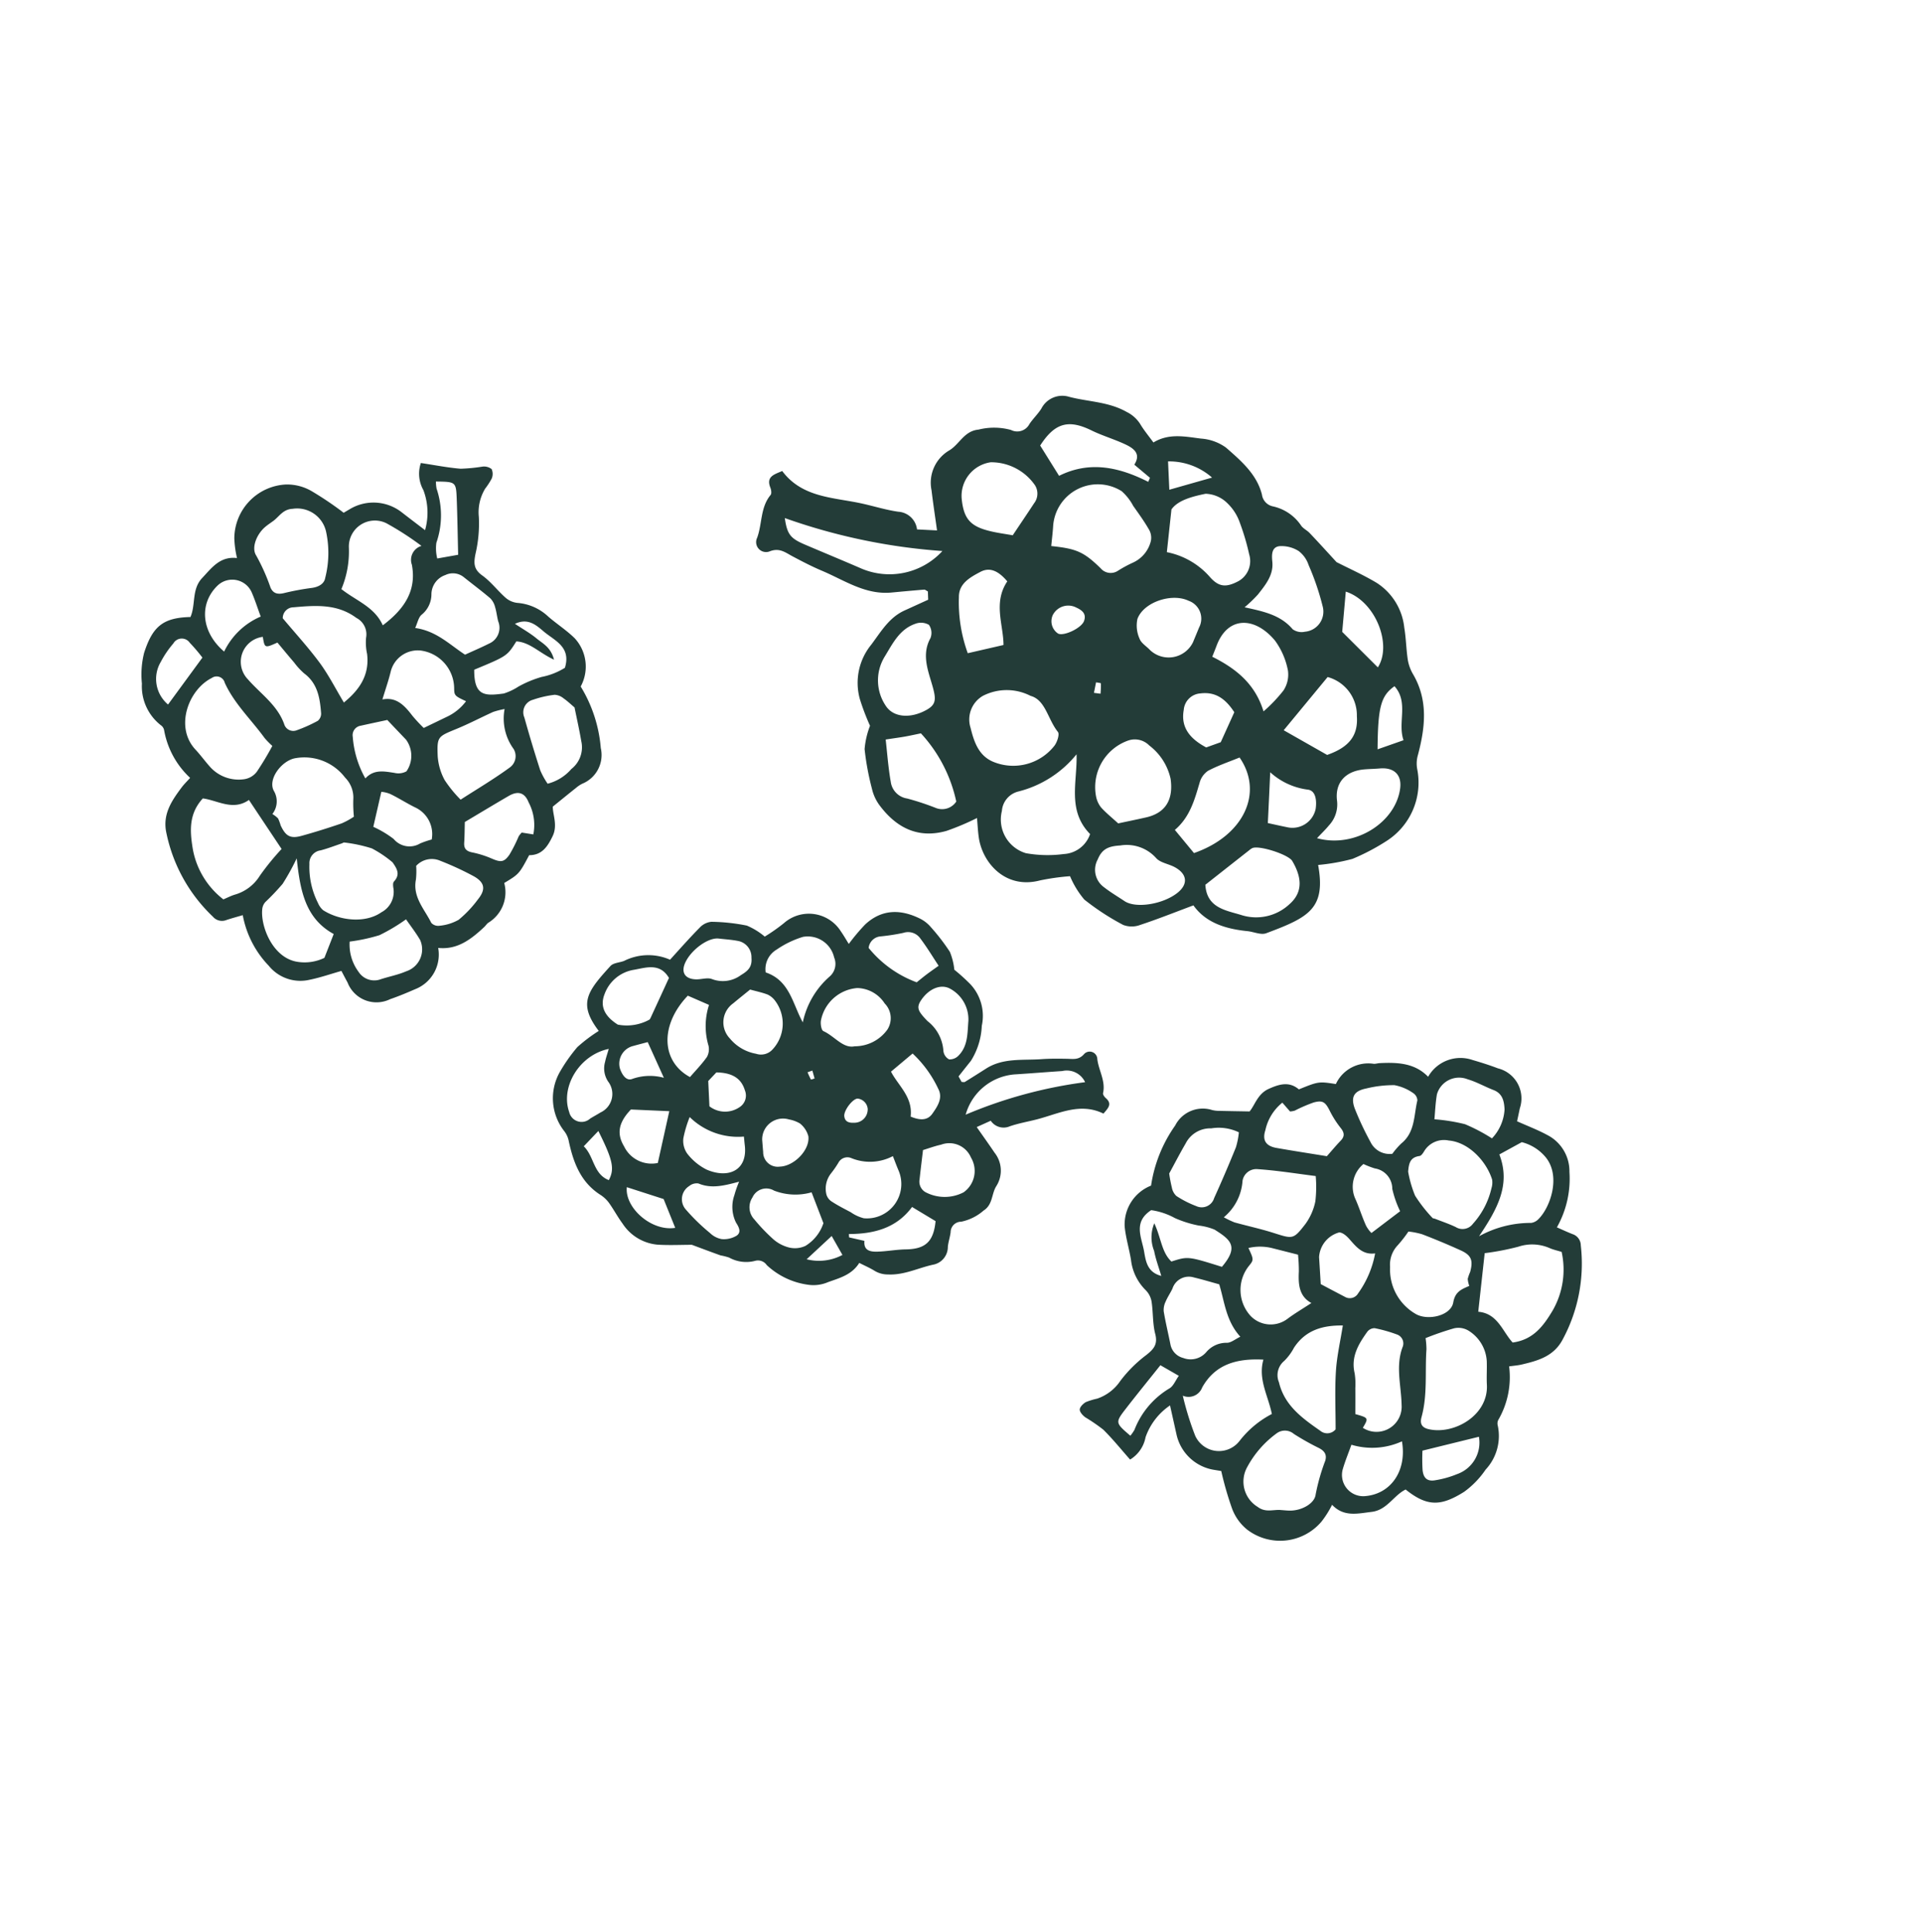<svg xmlns="http://www.w3.org/2000/svg" width="190" height="191" viewBox="0 0 190 191">
  <g id="Group_323" data-name="Group 323" transform="translate(-70 -1286)">
    <g id="Group_322" data-name="Group 322">
      <rect id="Rectangle_62" data-name="Rectangle 62" width="190" height="191" transform="translate(70 1286)" fill="rgba(255,255,255,0)"/>
      <g id="Group_286" data-name="Group 286" transform="translate(-3136.991 -23.669)">
        <path id="Path_4060" data-name="Path 4060" d="M3264.665,1419.265c-1.1,0-2.269.062-3.427-.016a4.616,4.616,0,0,1-3.423-2.081c-.49-.661-.876-1.4-1.359-2.069a3.2,3.2,0,0,0-.857-.789c-1.928-1.243-2.647-3.178-3.1-5.283a2.316,2.316,0,0,0-.455-1.005,5.266,5.266,0,0,1-.4-5.893,16.321,16.321,0,0,1,1.7-2.407,15.61,15.61,0,0,1,2.181-1.639c-.028.2,0,.13-.018.1-2.113-2.737-1.223-3.925,1.113-6.48.287-.314.891-.329,1.34-.5a5.341,5.341,0,0,1,4.548-.121c1-1.1,1.934-2.161,2.927-3.164a1.825,1.825,0,0,1,1.153-.584,18.872,18.872,0,0,1,3.509.375,6.853,6.853,0,0,1,1.773,1.089,17.693,17.693,0,0,0,1.888-1.324,3.734,3.734,0,0,1,5.64.811c.281.4.524.831.78,1.239a19.371,19.371,0,0,1,1.624-1.93c1.664-1.543,3.543-1.516,5.473-.546a3.41,3.41,0,0,1,1.027.826,20.221,20.221,0,0,1,1.869,2.431,6.319,6.319,0,0,1,.44,1.768,18.532,18.532,0,0,1,1.6,1.447,4.591,4.591,0,0,1,1.116,4.094,7.063,7.063,0,0,1-1.074,3.462c-.4.5-.791.994-1.225,1.543l.306.55c.145,0,.25.034.312,0,.705-.434,1.407-.879,2.105-1.324,1.688-1.076,3.61-.8,5.455-.93.833-.06,1.673-.054,2.51-.039.627.011,1.2.147,1.73-.475a.754.754,0,0,1,1.3.506c.135,1.131.838,2.164.568,3.366-.031.136.13.365.264.482.691.6.209,1.021-.222,1.542-2.295-1.131-4.4,0-6.555.561-.9.234-1.828.39-2.707.693a1.533,1.533,0,0,1-1.882-.55l-1.388.625c.637.914,1.21,1.71,1.756,2.523a2.85,2.85,0,0,1,.178,3.322c-.481.767-.331,1.825-1.257,2.411a4.857,4.857,0,0,1-2.211,1.1,1.041,1.041,0,0,0-1.044,1.036c-.06.489-.23.964-.276,1.452a1.784,1.784,0,0,1-1.489,1.767c-1.464.323-2.827,1.032-4.407.96a2.525,2.525,0,0,1-1.347-.361c-.452-.282-.948-.495-1.514-.781-.732,1.184-1.953,1.493-3.083,1.9a3.653,3.653,0,0,1-2.005.254,7.412,7.412,0,0,1-4.057-1.939,1.051,1.051,0,0,0-1.142-.421,3.475,3.475,0,0,1-2.572-.319,5.657,5.657,0,0,0-.846-.216C3266.548,1419.972,3265.6,1419.614,3264.665,1419.265Zm19.872-8.767a4.854,4.854,0,0,1-4.1.2,1,1,0,0,0-1.269.425,9.474,9.474,0,0,1-.746,1.082,2.439,2.439,0,0,0-.457,2.081,1.238,1.238,0,0,0,.566.728c.59.384,1.221.7,1.844,1.032a3.954,3.954,0,0,0,1.287.595,3.4,3.4,0,0,0,3.415-4.77C3284.9,1411.45,3284.739,1411.015,3284.537,1410.5Zm-8.905-13.221a8.28,8.28,0,0,1,2.665-4.543,1.65,1.65,0,0,0,.432-1.878,2.672,2.672,0,0,0-3.08-2.031,9.424,9.424,0,0,0-2.6,1.255,2.237,2.237,0,0,0-1.086,2.259C3274.34,1393.137,3274.614,1395.432,3275.632,1397.277Zm.869,16.8a5.847,5.847,0,0,1-3.712-.17,1.5,1.5,0,0,0-2.135.678,1.749,1.749,0,0,0,.2,2.185,17.694,17.694,0,0,0,1.726,1.82,3.755,3.755,0,0,0,1.508.89,2.457,2.457,0,0,0,1.809-.11,4.16,4.16,0,0,0,1.774-2.244Zm4.264-14.437a3.966,3.966,0,0,0,3.227-1.648,2.08,2.08,0,0,0-.263-2.583,3.312,3.312,0,0,0-2.709-1.526,3.977,3.977,0,0,0-3.595,3.209c-.06.338.038.955.243,1.048C3278.795,1398.654,3279.611,1399.886,3280.765,1399.64Zm-10.342-5.606c-.552.448-1.118.9-1.675,1.364a2.3,2.3,0,0,0-.33,3.465,4.351,4.351,0,0,0,2.593,1.517,1.538,1.538,0,0,0,1.613-.407,3.751,3.751,0,0,0,.2-4.923,1.919,1.919,0,0,0-.68-.527C3271.621,1394.325,3271.071,1394.211,3270.423,1394.033Zm-8.021-1.148c-.891-1.521-2.269-1.017-3.459-.807a3.708,3.708,0,0,0-2.908,2.408c-.538,1.357.2,2.308,1.308,3.012a4.65,4.65,0,0,0,3.14-.5,1.074,1.074,0,0,0,.143-.257C3261.225,1395.447,3261.821,1394.15,3262.4,1392.886Zm1.863,1.752c-2.784,2.909-2.636,6.508.215,8.046.565-.655,1.178-1.281,1.676-1.988a1.605,1.605,0,0,0,.159-1.1,6.809,6.809,0,0,1,.046-4.046Zm23.25,15.259c-.13,1.1-.243,2-.339,2.9a1.2,1.2,0,0,0,.566,1.254,4.056,4.056,0,0,0,3.786.025,2.583,2.583,0,0,0,.728-3.437,2.322,2.322,0,0,0-2.955-1.271C3288.691,1409.5,3288.1,1409.721,3287.515,1409.9Zm-18.181,3.13c-1.422.372-2.7.728-4.017.175a1.16,1.16,0,0,0-.913.254,1.534,1.534,0,0,0-.326,2.332,19.647,19.647,0,0,0,2.381,2.313,2.215,2.215,0,0,0,1.154.6,2.431,2.431,0,0,0,1.478-.339c.484-.334.237-.833-.06-1.29a3.5,3.5,0,0,1-.161-2.72A10.461,10.461,0,0,1,3269.334,1413.027ZM3292,1397.148a3.449,3.449,0,0,0-1.806-3.2c-.907-.5-2.092-.011-2.86,1.126-.523.771-.284,1.123.62,2.071a4.063,4.063,0,0,1,1.576,2.943,1.074,1.074,0,0,0,.563.847,1.2,1.2,0,0,0,.945-.386C3291.976,1399.591,3291.9,1398.313,3292,1397.148Zm-24.711-8.16c-1.03-.1-2.682,1.107-3.27,2.369-.449.967-.046,1.631,1.043,1.666.538.018,1.146-.206,1.6-.023a3,3,0,0,0,2.859-.4c.782-.46,1.107-.873,1.036-1.721a1.631,1.631,0,0,0-1.376-1.661C3268.562,1389.1,3267.922,1389.063,3267.29,1388.988Zm-2.839,17.649a11.412,11.412,0,0,0-.627,2.105,2.2,2.2,0,0,0,.379,1.5,5.61,5.61,0,0,0,1.907,1.582c2.183.948,4.084.071,3.788-2.4-.029-.234-.048-.47-.086-.858A6.8,6.8,0,0,1,3264.451,1406.637Zm-8-6.738c-2.909.6-4.791,3.763-3.911,6.241a1.255,1.255,0,0,0,2.071.648c.333-.208.682-.39,1.015-.6a2.016,2.016,0,0,0,.765-3.058,2.336,2.336,0,0,1-.3-1.96C3256.164,1400.8,3256.293,1400.442,3256.45,1399.9Zm32.61-8.219c-.556-.838-1.133-1.8-1.8-2.685a1.477,1.477,0,0,0-1.689-.566,20.123,20.123,0,0,1-2.3.353,1.287,1.287,0,0,0-1.13,1.135,11.048,11.048,0,0,0,4.749,3.4c.357-.285.657-.534.967-.769S3288.5,1392.08,3289.061,1391.68Zm14.48,11.509a2,2,0,0,0-2.271-1.1c-1.516.1-3.029.225-4.544.322a5.462,5.462,0,0,0-4.993,3.99A45.255,45.255,0,0,1,3303.541,1403.189Zm-44.9,2.7c-1.222,1.278-1.433,2.384-.675,3.645a3.012,3.012,0,0,0,3.334,1.643c.384-1.732.746-3.359,1.135-5.12Zm23.083,12.988c-.095.983.607,1.088,1.319,1.064.926-.031,1.847-.208,2.773-.223,1.937-.032,2.741-.757,2.943-2.792l-2.325-1.4c-1.547,2.094-3.769,2.666-6.246,2.674l.023.331Zm4.57-12.287c.9.378,1.66.409,2.146-.285s1.069-1.529.588-2.45a11.37,11.37,0,0,0-2.54-3.5l-2.136,1.792C3285.057,1403.524,3286.526,1404.65,3286.292,1406.589Zm-14.673,2.343c.031.386.059.771.094,1.156a1.438,1.438,0,0,0,1.632,1.449c1.41-.033,3-1.64,2.837-3a2.419,2.419,0,0,0-.831-1.266,3.284,3.284,0,0,0-1.086-.4A2.059,2.059,0,0,0,3271.618,1408.932Zm-5.336-5.859.118,2.5a2.529,2.529,0,0,0,2.955.1,1.363,1.363,0,0,0,.55-1.68c-.4-1.328-1.449-1.745-2.818-1.771Zm-3.263,14.516-1.148-2.849-3.638-1.173C3258.025,1415.6,3260.669,1417.962,3263.019,1417.589Zm-2.718-18.363c-.491.13-.964.25-1.434.382a1.8,1.8,0,0,0-1.314,2.229c.182.546.6,1.273,1.213,1.031a5.218,5.218,0,0,1,3.129-.114C3261.34,1401.522,3260.842,1400.419,3260.3,1399.225Zm-6.325,10.3c1.035,1,.937,2.745,2.478,3.345.589-1.122.4-1.986-1.034-4.858Zm25.575,10.744-1.066-1.876-2.475,2.3A4.935,4.935,0,0,0,3279.551,1420.266Zm2.5-14.359a1.124,1.124,0,0,0-.989-1.1c-.482-.015-1.4,1.172-1.33,1.748s.5.662.985.64A1.318,1.318,0,0,0,3282.047,1405.906Zm-5.476-3.872-.474.167a6.912,6.912,0,0,0,.33.712c.02.03.239-.06.365-.094Z" transform="translate(10.72 13.459)" fill="#233c38"/>
        <path id="Path_4061" data-name="Path 4061" d="M3323.094,1365.239c1.278.652,2.666,1.269,3.96,2.044a6.006,6.006,0,0,1,2.734,4.433c.178,1.057.189,2.141.352,3.2a4.188,4.188,0,0,0,.527,1.422c1.5,2.579,1.188,5.245.474,7.954a3.006,3.006,0,0,0-.069,1.433,6.851,6.851,0,0,1-3.015,7.066,21.278,21.278,0,0,1-3.391,1.784,20.118,20.118,0,0,1-3.493.609c.15-.212.072-.152.081-.107.83,4.419-.9,5.27-5.118,6.848-.519.194-1.228-.145-1.851-.208-2.161-.217-4.123-.83-5.341-2.548-1.811.675-3.518,1.359-5.262,1.934a2.373,2.373,0,0,1-1.68,0,24.432,24.432,0,0,1-3.845-2.508,8.89,8.89,0,0,1-1.41-2.309,22.942,22.942,0,0,0-2.969.417c-3.449.907-5.715-1.785-6.056-4.274-.087-.632-.117-1.271-.171-1.895a25.382,25.382,0,0,1-3.022,1.275c-2.84.8-5-.338-6.663-2.6a4.41,4.41,0,0,1-.7-1.563,26.464,26.464,0,0,1-.727-3.921,8.205,8.205,0,0,1,.535-2.308,23.589,23.589,0,0,1-1-2.625,5.969,5.969,0,0,1,1.126-5.4c.966-1.285,1.751-2.678,3.292-3.376.751-.341,1.5-.685,2.331-1.062l-.029-.819c-.168-.085-.27-.186-.364-.179-1.076.087-2.15.186-3.223.288-2.59.249-4.652-1.21-6.869-2.146-1-.422-1.971-.926-2.931-1.437-.721-.385-1.3-.879-2.286-.473a.981.981,0,0,1-1.206-1.355c.511-1.39.308-3,1.331-4.234.117-.14.065-.5-.02-.714-.444-1.106.363-1.306,1.168-1.654,1.991,2.667,5.1,2.594,7.926,3.224,1.183.263,2.35.629,3.545.8a1.992,1.992,0,0,1,1.856,1.749l1.978.1c-.2-1.436-.393-2.7-.543-3.962a3.7,3.7,0,0,1,1.758-3.952c1.01-.606,1.463-1.919,2.883-2.051a6.3,6.3,0,0,1,3.211.034,1.357,1.357,0,0,0,1.824-.585c.356-.53.834-.981,1.176-1.519a2.32,2.32,0,0,1,2.769-1.167c1.888.492,3.886.475,5.673,1.492a3.3,3.3,0,0,1,1.348,1.216c.355.595.805,1.133,1.292,1.8,1.548-.94,3.145-.576,4.7-.384a4.777,4.777,0,0,1,2.475.891c1.476,1.294,3.043,2.623,3.553,4.646a1.369,1.369,0,0,0,1.076,1.162,4.517,4.517,0,0,1,2.791,1.892c.2.3.594.474.853.75C3321.328,1363.3,3322.209,1364.278,3323.094,1365.239Zm-28.2-1.59c2.476.262,3.192.557,4.867,2.185a1.3,1.3,0,0,0,1.721.258,12.212,12.212,0,0,1,1.5-.812,3.164,3.164,0,0,0,1.758-2.142,1.615,1.615,0,0,0-.224-1.178c-.457-.793-1-1.536-1.528-2.286a5.153,5.153,0,0,0-1.138-1.45,4.428,4.428,0,0,0-6.777,3.508C3295.034,1362.331,3294.958,1362.93,3294.889,1363.648Zm2.5,20.581a10.768,10.768,0,0,1-5.773,3.687,2.146,2.146,0,0,0-1.611,1.922,3.475,3.475,0,0,0,2.369,4.172,12.235,12.235,0,0,0,3.756.084,2.907,2.907,0,0,0,2.594-1.975C3296.44,1389.788,3297.478,1386.967,3297.391,1384.229Zm8.923-19.978a7.61,7.61,0,0,1,4.2,2.392c.921,1.08,1.656,1.118,2.874.477a2.273,2.273,0,0,0,1.066-2.647,23.163,23.163,0,0,0-.923-3.128,4.874,4.874,0,0,0-1.223-1.922,3.2,3.2,0,0,0-2.16-.944c-1.327.269-2.755.645-3.38,1.551Zm-13.474,14.206a5.159,5.159,0,0,0-4.712,0,2.7,2.7,0,0,0-1.221,3.148c.335,1.347.773,2.753,2.236,3.368a5.172,5.172,0,0,0,6.063-1.592c.269-.357.52-1.129.338-1.358C3294.54,1380.765,3294.321,1378.854,3292.839,1378.458Zm8.668,12.607c.9-.193,1.827-.382,2.746-.59,1.965-.443,2.721-1.794,2.43-3.819a5.657,5.657,0,0,0-2.106-3.291,2,2,0,0,0-2.11-.481,4.881,4.881,0,0,0-3.137,5.587,2.534,2.534,0,0,0,.477,1.013C3300.292,1390.019,3300.862,1390.477,3301.507,1391.065Zm8.613,6.071c.135,2.29,2.029,2.521,3.531,2.981a4.826,4.826,0,0,0,4.792-1.072c1.425-1.255,1.137-2.789.268-4.263-.379-.642-3.258-1.563-3.935-1.278a1.389,1.389,0,0,0-.316.212C3313,1394.865,3311.542,1396.015,3310.12,1397.135ZM3309,1394c4.946-1.722,6.9-5.981,4.507-9.447-1.04.425-2.121.788-3.116,1.313a2.079,2.079,0,0,0-.837,1.186c-.5,1.7-.965,3.4-2.445,4.658Zm-17.915-31.419c.8-1.2,1.464-2.175,2.109-3.161a1.556,1.556,0,0,0,.084-1.787,5.271,5.271,0,0,0-4.372-2.267,3.359,3.359,0,0,0-2.875,3.553c.187,1.968.807,2.743,2.672,3.219C3289.488,1362.343,3290.3,1362.442,3291.082,1362.585Zm22.915,7.121c1.867.409,3.554.751,4.756,2.172a1.509,1.509,0,0,0,1.209.244,1.994,1.994,0,0,0,1.756-2.508,25.469,25.469,0,0,0-1.392-4.087,2.873,2.873,0,0,0-.98-1.38,3.163,3.163,0,0,0-1.912-.481c-.759.1-.766.826-.694,1.531.136,1.32-.674,2.292-1.422,3.246A13.7,13.7,0,0,1,3314,1369.706Zm-35.647,5a4.488,4.488,0,0,0,.2,4.772c.752,1.121,2.416,1.248,3.981.386,1.061-.585.991-1.134.5-2.766-.41-1.37-.915-2.851-.086-4.341a1.4,1.4,0,0,0-.152-1.316,1.563,1.563,0,0,0-1.323-.111C3279.821,1371.887,3279.159,1373.415,3278.35,1374.7Zm23.8,24.06c1.133.727,3.762.3,5.188-.812,1.092-.854,1.017-1.861-.223-2.547-.613-.338-1.451-.438-1.87-.921a3.9,3.9,0,0,0-3.546-1.232c-1.18.071-1.8.357-2.218,1.38a2.122,2.122,0,0,0,.611,2.738C3300.747,1397.88,3301.465,1398.3,3302.154,1398.762Zm13.721-18.768a14.877,14.877,0,0,0,1.972-2.068,2.873,2.873,0,0,0,.445-1.956,7.32,7.32,0,0,0-1.274-2.962c-1.971-2.388-4.69-2.494-5.8.538-.106.288-.224.572-.409,1.044C3313.1,1375.737,3315.03,1377.224,3315.875,1379.995Zm5.287,12.534c3.724,1.026,7.775-1.527,8.22-4.918.175-1.344-.6-2.1-2.017-1.975-.508.044-1.02.049-1.528.093-1.842.16-2.918,1.294-2.695,3.093a3.038,3.038,0,0,1-.805,2.449C3322.028,1391.652,3321.666,1391.992,3321.162,1392.529Zm-42.638-9.754c.148,1.3.25,2.75.5,4.175a1.924,1.924,0,0,0,1.623,1.656,26.056,26.056,0,0,1,2.872.949,1.678,1.678,0,0,0,1.982-.646,14.367,14.367,0,0,0-3.495-6.744c-.583.119-1.076.231-1.574.319S3279.406,1382.64,3278.524,1382.775Zm-9.973-21.892c.233,1.622.562,2.011,1.98,2.618,1.816.777,3.642,1.528,5.454,2.313a7.1,7.1,0,0,0,8.145-1.672A58.819,58.819,0,0,1,3268.551,1360.883Zm53.616,23.414c2.172-.759,3.069-1.913,2.936-3.824a3.917,3.917,0,0,0-2.89-3.875l-4.343,5.26C3319.3,1382.672,3320.719,1383.477,3322.167,1384.3Zm-19.064-28.692c.691-1.082-.061-1.619-.9-2.011-1.091-.511-2.264-.85-3.345-1.38-2.263-1.108-3.621-.744-5.061,1.5l1.868,2.995c3.03-1.511,5.942-.861,8.815.594l.17-.4Zm-12.559,11.535c-.819-.971-1.68-1.456-2.655-.938-.99.525-2.141,1.139-2.128,2.489a14.784,14.784,0,0,0,.876,5.552l3.534-.812C3290.164,1371.42,3289.128,1369.248,3290.544,1367.14Zm18.385,5.958c.191-.465.387-.928.574-1.393a1.872,1.872,0,0,0-1.035-2.646c-1.653-.794-4.449.125-5.059,1.8a3.148,3.148,0,0,0,.215,1.957c.16.436.677.736,1.022,1.107A2.677,2.677,0,0,0,3308.93,1373.1Zm2.717,9.943,1.341-2.964c-.976-1.5-2.014-2.025-3.367-1.858a1.77,1.77,0,0,0-1.63,1.62c-.321,1.776.648,2.878,2.218,3.719Zm12.362-14.886-.354,3.978,3.522,3.51C3328.618,1373.412,3326.953,1369.109,3324.009,1368.155Zm-7.706,22.879c.648.14,1.265.281,1.886.406a2.347,2.347,0,0,0,2.84-1.8c.111-.741.057-1.83-.8-1.914a6.8,6.8,0,0,1-3.693-1.715C3316.458,1387.759,3316.383,1389.33,3316.3,1391.033Zm13.413-8.189c-.607-1.772.538-3.733-.892-5.339-1.346.95-1.642,2.06-1.673,6.239Zm-23.277-27.563c.047,1.062.087,1.91.126,2.8l4.224-1.2A6.414,6.414,0,0,0,3306.439,1355.281Zm-11.38,15.158a1.462,1.462,0,0,0,.5,1.856c.55.3,2.32-.528,2.574-1.239s-.187-1.064-.762-1.324A1.715,1.715,0,0,0,3295.059,1370.439Zm4.055,7.722.647.087a8.289,8.289,0,0,0,.038-1.019c0-.046-.311-.073-.478-.109Z" transform="translate(16.023 0)" fill="#233c38"/>
        <path id="Path_4062" data-name="Path 4062" d="M3323.716,1398.847a3.674,3.674,0,0,1,4.384-1.661c.848.247,1.691.513,2.515.828a3.063,3.063,0,0,1,2.162,3.963c-.085.432-.183.861-.269,1.27,1.027.461,2.026.838,2.958,1.342a4.021,4.021,0,0,1,2.219,3.667,9.78,9.78,0,0,1-1.24,5.477c.538.235,1.044.473,1.563.675a1.175,1.175,0,0,1,.8,1.107,15.784,15.784,0,0,1-1.768,9.258c-.872,1.7-2.444,2.139-4.083,2.522-.375.088-.762.115-1.234.182a8.44,8.44,0,0,1-1.069,5.29.781.781,0,0,0-.056.553,4.881,4.881,0,0,1-1.2,4.364,8.8,8.8,0,0,1-2.123,2.193c-2.3,1.445-3.652,1.479-5.783-.229-1.195.589-1.835,2.03-3.358,2.211-1.383.164-2.745.534-3.913-.7a9.78,9.78,0,0,1-1.055,1.673,5.365,5.365,0,0,1-7.341.78,4.83,4.83,0,0,1-1.506-2.12,32.242,32.242,0,0,1-1.054-3.671l-.78-.128a4.536,4.536,0,0,1-3.632-3.436c-.2-.9-.4-1.8-.652-2.921a6.307,6.307,0,0,0-2.419,3.144,3.287,3.287,0,0,1-1.528,2.209c-.9-1.019-1.722-2.041-2.65-2.957a17.406,17.406,0,0,0-1.785-1.225c-.248-.187-.554-.517-.542-.769s.335-.576.6-.728a6.77,6.77,0,0,1,1.122-.344,4.5,4.5,0,0,0,2.282-1.744,13,13,0,0,1,2.582-2.575c.728-.578,1.144-1.048.877-2.075s-.2-2.142-.363-3.2a2.108,2.108,0,0,0-.585-1.134,5,5,0,0,1-1.448-2.981c-.18-1.111-.523-2.2-.627-3.318a4.131,4.131,0,0,1,2.611-4.034,13.78,13.78,0,0,1,2.382-5.939,3.064,3.064,0,0,1,3.663-1.528,2.959,2.959,0,0,0,.728.08c.91.023,1.82.035,2.964.056.513-.592.787-1.726,1.869-2.219,1.052-.479,2.041-.779,3.005.038,1.935-.785,1.971-.789,3.656-.526a3.525,3.525,0,0,1,3.748-2c.194.008.39-.058.586-.069C3320.674,1397.414,3322.386,1397.475,3323.716,1398.847Zm13.2,17.313c-.41-.125-.787-.208-1.135-.353a4.316,4.316,0,0,0-3.143-.162,25.722,25.722,0,0,1-3.33.641c-.213,1.938-.415,3.761-.637,5.79,1.924.162,2.4,1.961,3.4,3.042,2.047-.272,3.049-1.649,3.946-3.148A8.112,8.112,0,0,0,3336.914,1416.16Zm-13.452,8.525a7.762,7.762,0,0,1,.087,1.1c-.157,2.233.119,4.5-.486,6.7-.17.614-.012,1.028.682,1.194,2.493.592,5.939-1.34,5.777-4.39-.041-.771.016-1.547-.011-2.32a3.8,3.8,0,0,0-1.827-3.037,1.933,1.933,0,0,0-1.4-.22A29.309,29.309,0,0,0,3323.462,1424.685Zm-24,5.689a29.289,29.289,0,0,0,1.218,3.94,2.573,2.573,0,0,0,4.4.522,9.659,9.659,0,0,1,3.187-2.654c-.377-1.832-1.384-3.442-.836-5.373-2.655-.137-4.766.465-6.049,2.744A1.438,1.438,0,0,1,3299.465,1430.374Zm22.276-22.151a11.3,11.3,0,0,0,.686,2.377,14.451,14.451,0,0,0,1.706,2.187c.053.067.18.069.273.1.679.267,1.376.5,2.034.813a1.275,1.275,0,0,0,1.714-.33,7.857,7.857,0,0,0,1.823-3.5,1.9,1.9,0,0,0,.066-.86c-.575-1.829-2.325-3.69-4.278-3.86a2.287,2.287,0,0,0-2.419,1.023c-.117.2-.3.482-.476.507C3321.927,1406.807,3321.81,1407.42,3321.741,1408.223Zm6.046,11.3a2.5,2.5,0,0,1-.155-.7,4.47,4.47,0,0,1,.241-.683c.31-1.15.118-1.652-.934-2.131-1.252-.569-2.526-1.1-3.81-1.592a7.542,7.542,0,0,0-1.359-.27,12.863,12.863,0,0,1-1.056,1.354,2.79,2.79,0,0,0-.758,2.164,5.061,5.061,0,0,0,2.546,4.637c1.188.683,3.472.171,3.7-1.148C3326.393,1420.063,3327.041,1419.851,3327.787,1419.519Zm-18.656,22.154c.345.02.691.067,1.034.056,1.106-.031,2.328-.711,2.433-1.589a19.782,19.782,0,0,1,.949-3.338c.189-.629-.1-1-.675-1.282a25.154,25.154,0,0,1-2.428-1.37,1.362,1.362,0,0,0-1.656-.09,9.948,9.948,0,0,0-2.967,3.39,2.931,2.931,0,0,0,1.049,3.914C3307.635,1441.949,3308.375,1441.623,3309.131,1441.672Zm6.154-18.242c-1.9-.026-3.659.4-4.835,2.208a5.282,5.282,0,0,1-.955,1.29,1.822,1.822,0,0,0-.524,2.117c.546,2.3,2.31,3.554,4.087,4.794a1.07,1.07,0,0,0,1.514-.145c0-1.961-.088-3.854.029-5.734C3314.692,1426.474,3315.037,1425,3315.285,1423.43Zm-11.766-10.7a8.469,8.469,0,0,0,1.059.508c1.269.352,2.56.63,3.815,1.027,1.95.618,1.992.689,3.2-.879a5.747,5.747,0,0,0,.976-2.229,12.492,12.492,0,0,0,.036-2.5c-1.892-.238-3.807-.551-5.735-.682a1.381,1.381,0,0,0-1.5,1.156A5.119,5.119,0,0,1,3303.519,1412.735Zm-.454,6.63c-.818-.224-1.653-.479-2.5-.679a1.7,1.7,0,0,0-2.125,1.108c-.208.436-.488.839-.673,1.283a1.874,1.874,0,0,0-.189.959c.186,1.11.451,2.2.673,3.308a1.711,1.711,0,0,0,1.253,1.3,2.032,2.032,0,0,0,2.283-.578,2.6,2.6,0,0,1,2.038-.921c.406,0,.811-.352,1.327-.6C3303.727,1422.978,3303.6,1421.117,3303.065,1419.365Zm14.2,14.186a2.487,2.487,0,0,0,3.83-2.263c-.035-1.9-.611-3.8.087-5.693a.937.937,0,0,0-.505-1.256,14.52,14.52,0,0,0-2.248-.64.92.92,0,0,0-.727.357c-.868,1.216-1.632,2.469-1.251,4.089a6.782,6.782,0,0,1,.069,1.464c.009.868,0,1.737,0,2.583C3317.838,1432.57,3317.838,1432.57,3317.262,1433.551Zm-5.089-12.336c-1.233-.675-1.3-1.866-1.238-3.124a15.673,15.673,0,0,0-.083-1.657l-2.442-.619a5.025,5.025,0,0,0-2.461-.041c.526,1.115.528,1.182.089,1.724a3.8,3.8,0,0,0,.15,5.016,2.755,2.755,0,0,0,3.626.259C3310.5,1422.259,3311.25,1421.821,3312.173,1421.215Zm16.573-6.6a10.537,10.537,0,0,1,5.156-1.321,1.25,1.25,0,0,0,.642-.3c1.246-1.146,2.395-4.423.688-6.31a4.508,4.508,0,0,0-2.26-1.372l-2.218,1.215C3331.918,1409.534,3330.528,1411.961,3328.746,1414.62Zm-30.628-6.207a14.008,14.008,0,0,0,.261,1.387,1.512,1.512,0,0,0,.447.835,10.056,10.056,0,0,0,1.962,1,1.28,1.28,0,0,0,1.774-.794q1.127-2.486,2.15-5.014a7.535,7.535,0,0,0,.293-1.483,4.588,4.588,0,0,0-2.731-.392,2.723,2.723,0,0,0-2.529,1.493C3299.172,1406.421,3298.654,1407.43,3298.118,1408.413Zm-1.475,4.923c.684,1.452.714,2.858,1.694,3.782,1.635-.524,1.635-.524,4.991.524,1.714-2.013.858-2.68-.731-3.682a5.957,5.957,0,0,0-1.558-.4,10.939,10.939,0,0,1-2.363-.741,6.812,6.812,0,0,0-2.34-.781c-1.816,1.187-.94,2.7-.7,4.085.17.971.311,2.055,1.7,2.417-.262-.892-.557-1.668-.708-2.47A3.625,3.625,0,0,1,3296.643,1413.336Zm23.536-6.875a7.653,7.653,0,0,1,.884-1.016c1.373-1.11,1.231-2.779,1.588-4.256a.914.914,0,0,0-.42-.728,4.741,4.741,0,0,0-1.849-.78,11.254,11.254,0,0,0-2.767.325c-1.209.239-1.582.822-1.153,1.988a29.123,29.123,0,0,0,1.552,3.3A2.094,2.094,0,0,0,3320.179,1406.462Zm-6.472.238c.508-.574.914-1.063,1.355-1.521.427-.443.379-.8,0-1.274a9.657,9.657,0,0,1-1.084-1.711c-.423-.83-.677-1.046-1.578-.8a14.886,14.886,0,0,0-1.869.807,2.244,2.244,0,0,1-.467.083l-.761-.872a4.778,4.778,0,0,0-1.679,2.724c-.33,1.008.067,1.575,1.114,1.755C3310.363,1406.17,3312,1406.422,3313.708,1406.7Zm10.629-3.643a17.92,17.92,0,0,1,3.026.486,17.586,17.586,0,0,1,2.662,1.4,4.512,4.512,0,0,0,1.245-2.861c-.04-.791-.18-1.566-1.085-1.915-.861-.332-1.676-.805-2.556-1.063a2.279,2.279,0,0,0-3.045,1.491C3324.437,1401.452,3324.407,1402.323,3324.337,1403.057Zm-11.235,16.295c.753.4,1.572.834,2.393,1.26a.949.949,0,0,0,1.3-.349,9.8,9.8,0,0,0,1.681-3.949c-1.243.166-1.869-.652-2.552-1.422-.262-.3-.677-.663-1.01-.649a2.7,2.7,0,0,0-1.979,2.435C3312.986,1417.484,3313.037,1418.291,3313.1,1419.352Zm3.031,15.873c-.311.869-.626,1.628-.854,2.413a2.1,2.1,0,0,0,2.161,2.673c2.582-.185,4.193-2.5,3.688-5.418A7.116,7.116,0,0,1,3316.134,1435.224Zm4.813-23.08a10.362,10.362,0,0,1-.774-2.208,2.04,2.04,0,0,0-1.732-2.025,8.75,8.75,0,0,1-1.118-.433,2.908,2.908,0,0,0-.777,3.5c.375.849.649,1.744,1.031,2.589a3,3,0,0,0,.536.729Zm2.209,23.669a17.438,17.438,0,0,0,.013,1.929c.09.828.507,1.142,1.292.99a9.634,9.634,0,0,0,2.119-.6,3.3,3.3,0,0,0,2.157-3.693Zm-28.874-1.479a4.087,4.087,0,0,0,.4-.572,8.229,8.229,0,0,1,3.455-4.1c.4-.227.605-.794.933-1.248l-1.821-1.047c-1.168,1.468-2.309,2.867-3.413,4.293C3292.769,1433.039,3292.786,1433.051,3294.282,1434.335Z" transform="translate(24.453 17.266)" fill="#233c38"/>
        <path id="Path_4063" data-name="Path 4063" d="M3250.309,1401.622a3.674,3.674,0,0,1-2.3,4.088c-.808.355-1.625.693-2.459.981a3.064,3.064,0,0,1-4.2-1.65c-.212-.386-.414-.778-.609-1.146-1.083.307-2.093.659-3.13.871a4.023,4.023,0,0,1-4.055-1.385,9.769,9.769,0,0,1-2.567-5c-.562.167-1.1.308-1.632.488a1.176,1.176,0,0,1-1.32-.338,15.783,15.783,0,0,1-4.589-8.233c-.422-1.862.5-3.209,1.51-4.557.231-.307.511-.577.829-.93a8.44,8.44,0,0,1-2.577-4.741.775.775,0,0,0-.313-.459,4.881,4.881,0,0,1-1.877-4.119,8.768,8.768,0,0,1,.219-3.045c.835-2.586,1.85-3.478,4.579-3.538.538-1.219.1-2.734,1.156-3.852.954-1.013,1.762-2.17,3.447-1.977a9.849,9.849,0,0,1-.266-1.96,5.366,5.366,0,0,1,5.126-5.312,4.825,4.825,0,0,1,2.517.657,32.517,32.517,0,0,1,3.166,2.138l.679-.4a4.536,4.536,0,0,1,4.99.3c.73.566,1.465,1.125,2.377,1.821a6.317,6.317,0,0,0-.166-3.963,3.3,3.3,0,0,1-.249-2.676c1.348.2,2.633.459,3.931.565a16.989,16.989,0,0,0,2.155-.208,1.227,1.227,0,0,1,.909.242,1.175,1.175,0,0,1,.005.945,6.916,6.916,0,0,1-.639.984,4.5,4.5,0,0,0-.63,2.8,13.141,13.141,0,0,1-.325,3.632c-.187.911-.205,1.537.659,2.154s1.525,1.516,2.334,2.224a2.118,2.118,0,0,0,1.176.493,4.994,4.994,0,0,1,3.024,1.356c.852.735,1.814,1.353,2.612,2.14a4.131,4.131,0,0,1,.589,4.768,13.8,13.8,0,0,1,1.987,6.083,3.063,3.063,0,0,1-1.827,3.523,2.967,2.967,0,0,0-.61.406c-.713.566-1.417,1.142-2.307,1.861-.014.782.5,1.828-.008,2.9-.5,1.043-1.064,1.908-2.328,1.9-.98,1.843-1,1.869-2.465,2.749a3.526,3.526,0,0,1-1.59,3.94c-.154.118-.261.3-.406.429C3253.56,1400.767,3252.208,1401.819,3250.309,1401.622Zm-21.236-4.8c.4-.167.736-.345,1.1-.459a4.3,4.3,0,0,0,2.513-1.893,25.529,25.529,0,0,1,2.142-2.63c-1.081-1.623-2.1-3.148-3.229-4.847-1.58,1.112-3.1.035-4.558-.151-1.4,1.523-1.28,3.223-1,4.948A8.1,8.1,0,0,0,3229.073,1396.824Zm4.839-15.172a7.59,7.59,0,0,1-.772-.789c-1.315-1.812-2.981-3.37-3.929-5.446a.829.829,0,0,0-1.289-.477c-2.291,1.148-3.691,4.84-1.609,7.075.526.565.98,1.2,1.5,1.771a3.793,3.793,0,0,0,3.351,1.154,1.924,1.924,0,0,0,1.212-.729A29.133,29.133,0,0,0,3233.912,1381.652Zm14.743-19.772a29.349,29.349,0,0,0-3.464-2.238,2.572,2.572,0,0,0-3.711,2.43,9.671,9.671,0,0,1-.74,4.08c1.467,1.163,3.272,1.749,4.091,3.581,2.124-1.6,3.356-3.416,2.877-5.987A1.438,1.438,0,0,1,3248.655,1361.88Zm-2.854,31.286a11.253,11.253,0,0,0-2.052-1.382,14.406,14.406,0,0,0-2.712-.581c-.083-.016-.183.064-.276.095-.692.232-1.377.5-2.083.683a1.276,1.276,0,0,0-1.1,1.354,7.841,7.841,0,0,0,.853,3.856,1.885,1.885,0,0,0,.5.7c1.615,1.034,4.152,1.335,5.758.211a2.281,2.281,0,0,0,1.2-2.336c-.038-.23-.082-.561.042-.7C3246.569,1394.371,3246.263,1393.825,3245.8,1393.166Zm-11.888-4.778a2.52,2.52,0,0,1,.569.439,4.577,4.577,0,0,1,.252.679c.5,1.081.971,1.343,2.084,1.034,1.326-.367,2.641-.781,3.943-1.226a7.338,7.338,0,0,0,1.215-.666,13.054,13.054,0,0,1-.059-1.716,2.791,2.791,0,0,0-.809-2.144,5.059,5.059,0,0,0-4.929-1.919c-1.349.238-2.771,2.1-2.1,3.257A2.032,2.032,0,0,1,3233.914,1388.388Zm.076-28.962c-.278.205-.571.393-.83.621-.826.735-1.327,2.041-.843,2.781a19.742,19.742,0,0,1,1.415,3.167c.259.6.716.7,1.34.551a25.345,25.345,0,0,1,2.742-.511c.662-.087,1.232-.4,1.327-.993a9.952,9.952,0,0,0,.1-4.5,2.93,2.93,0,0,0-3.317-2.328C3234.958,1358.253,3234.6,1358.98,3233.989,1359.426Zm7,17.935c1.471-1.2,2.552-2.651,2.29-4.8a5.313,5.313,0,0,1-.1-1.6,1.824,1.824,0,0,0-.956-1.96c-1.9-1.414-4.054-1.241-6.212-1.051a1.07,1.07,0,0,0-1.068,1.085c1.259,1.5,2.542,2.9,3.659,4.412C3239.484,1374.648,3240.167,1376,3240.985,1377.362Zm15.887.645a8.258,8.258,0,0,0-1.138.29c-1.2.545-2.368,1.16-3.583,1.661-1.894.781-1.971.752-1.894,2.733a5.775,5.775,0,0,0,.684,2.335,12.389,12.389,0,0,0,1.58,1.941c1.6-1.032,3.273-2.022,4.833-3.16a1.381,1.381,0,0,0,.408-1.848A5.112,5.112,0,0,1,3256.873,1378.007Zm-3.909-5.374c.771-.353,1.574-.694,2.352-1.086a1.7,1.7,0,0,0,.92-2.214c-.121-.469-.166-.958-.31-1.417a1.861,1.861,0,0,0-.472-.855c-.854-.731-1.761-1.4-2.638-2.105a1.712,1.712,0,0,0-1.8-.194,2.03,2.03,0,0,0-1.379,1.91,2.6,2.6,0,0,1-.972,2.016c-.31.261-.4.789-.633,1.309C3250.138,1370.287,3251.428,1371.632,3252.964,1372.633Zm-19.992-1.76a2.486,2.486,0,0,0-1.483,4.194c1.243,1.43,2.9,2.518,3.588,4.421a.936.936,0,0,0,1.193.638,14.417,14.417,0,0,0,2.134-.952.921.921,0,0,0,.327-.742c-.115-1.488-.332-2.94-1.665-3.937a6.717,6.717,0,0,1-.994-1.078c-.565-.66-1.118-1.33-1.659-1.979C3233.16,1371.995,3233.16,1371.995,3232.972,1370.873Zm11.821,6.19c1.378-.276,2.192.6,2.954,1.6a15.739,15.739,0,0,0,1.129,1.217l2.269-1.094a5.035,5.035,0,0,0,1.914-1.55c-1.119-.517-1.164-.568-1.175-1.263a3.8,3.8,0,0,0-3.337-3.75,2.754,2.754,0,0,0-2.945,2.13C3245.4,1375.19,3245.112,1376.005,3244.793,1377.063Zm-8.47,15.7a23.508,23.508,0,0,1-1.394,2.525,23.935,23.935,0,0,1-1.709,1.8,1.23,1.23,0,0,0-.3.64c-.218,1.677,1,4.927,3.524,5.278a4.5,4.5,0,0,0,2.613-.4l.92-2.356C3237.158,1398.7,3236.665,1395.944,3236.323,1392.76Zm27.465-14.91c-.36-.3-.7-.633-1.089-.9a1.508,1.508,0,0,0-.88-.352,10.082,10.082,0,0,0-2.147.492,1.28,1.28,0,0,0-.849,1.748q.732,2.628,1.571,5.225a7.671,7.671,0,0,0,.729,1.325,4.607,4.607,0,0,0,2.345-1.452,2.725,2.725,0,0,0,.979-2.769C3264.261,1380.055,3264.01,1378.949,3263.788,1377.851Zm-2.03-4.722c-1.458-.672-2.384-1.73-3.727-1.81-.917,1.451-.917,1.451-4.164,2.8-.021,2.644,1.063,2.6,2.925,2.353a5.945,5.945,0,0,0,1.454-.69,10.818,10.818,0,0,1,2.288-.948,6.811,6.811,0,0,0,2.3-.906c.63-2.074-1.016-2.676-2.087-3.579-.752-.637-1.558-1.377-2.853-.766.774.516,1.5.921,2.13,1.44C3260.63,1371.527,3261.447,1371.883,3261.758,1373.129Zm-13.629,20.384a7.556,7.556,0,0,1-.024,1.347c-.341,1.733.841,2.92,1.516,4.281a.915.915,0,0,0,.789.291,4.729,4.729,0,0,0,1.918-.591,11.207,11.207,0,0,0,1.912-2.025c.774-.96.686-1.646-.393-2.265a29.422,29.422,0,0,0-3.306-1.531A2.1,2.1,0,0,0,3248.129,1393.513Zm4.809-4.338c-.021.766-.018,1.4-.062,2.036-.042.615.227.86.822.975a9.676,9.676,0,0,1,1.929.615c.857.365,1.189.368,1.724-.4a14.887,14.887,0,0,0,.915-1.818,2.263,2.263,0,0,1,.3-.364l1.144.181a4.771,4.771,0,0,0-.463-3.166c-.393-.986-1.062-1.165-1.98-.63C3255.842,1387.434,3254.429,1388.288,3252.938,1389.175Zm-5.81,9.618a18.046,18.046,0,0,1-2.631,1.57,17.441,17.441,0,0,1-2.943.632,4.514,4.514,0,0,0,.883,2.994,1.846,1.846,0,0,0,2.062.772c.873-.3,1.8-.459,2.642-.827a2.278,2.278,0,0,0,1.377-3.1C3248.083,1400.087,3247.546,1399.4,3247.128,1398.793Zm-1.85-19.707c-.833.179-1.74.371-2.644.572a.946.946,0,0,0-.774,1.1,9.8,9.8,0,0,0,1.247,4.108c.846-.925,1.852-.7,2.87-.549a1.665,1.665,0,0,0,1.191-.151,2.7,2.7,0,0,0-.046-3.138C3246.566,1380.443,3246.009,1379.858,3245.278,1379.087Zm-12.517-10.221c-.319-.865-.566-1.65-.894-2.4a2.1,2.1,0,0,0-3.373-.661c-1.861,1.8-1.608,4.609.652,6.522A7.109,7.109,0,0,1,3232.762,1368.865Zm11.13,20.785a10.316,10.316,0,0,1,2.011,1.2,2.04,2.04,0,0,0,2.628.44,8.877,8.877,0,0,1,1.135-.385,2.906,2.906,0,0,0-1.648-3.178c-.833-.41-1.618-.921-2.453-1.323a2.937,2.937,0,0,0-.879-.213ZM3227,1372.922a17.123,17.123,0,0,0-1.25-1.468.959.959,0,0,0-1.625.071,9.688,9.688,0,0,0-1.239,1.82,3.3,3.3,0,0,0,.717,4.215Zm23.085-17.406a4.133,4.133,0,0,0,.061.694,8.233,8.233,0,0,1-.018,5.359,4.141,4.141,0,0,0,.087,1.555l2.067-.367c-.046-1.874-.071-3.679-.14-5.483C3252.076,1355.539,3252.056,1355.539,3250.085,1355.516Z" transform="translate(0 1.755)" fill="#233c38"/>
      </g>
    </g>
  </g>
</svg>
